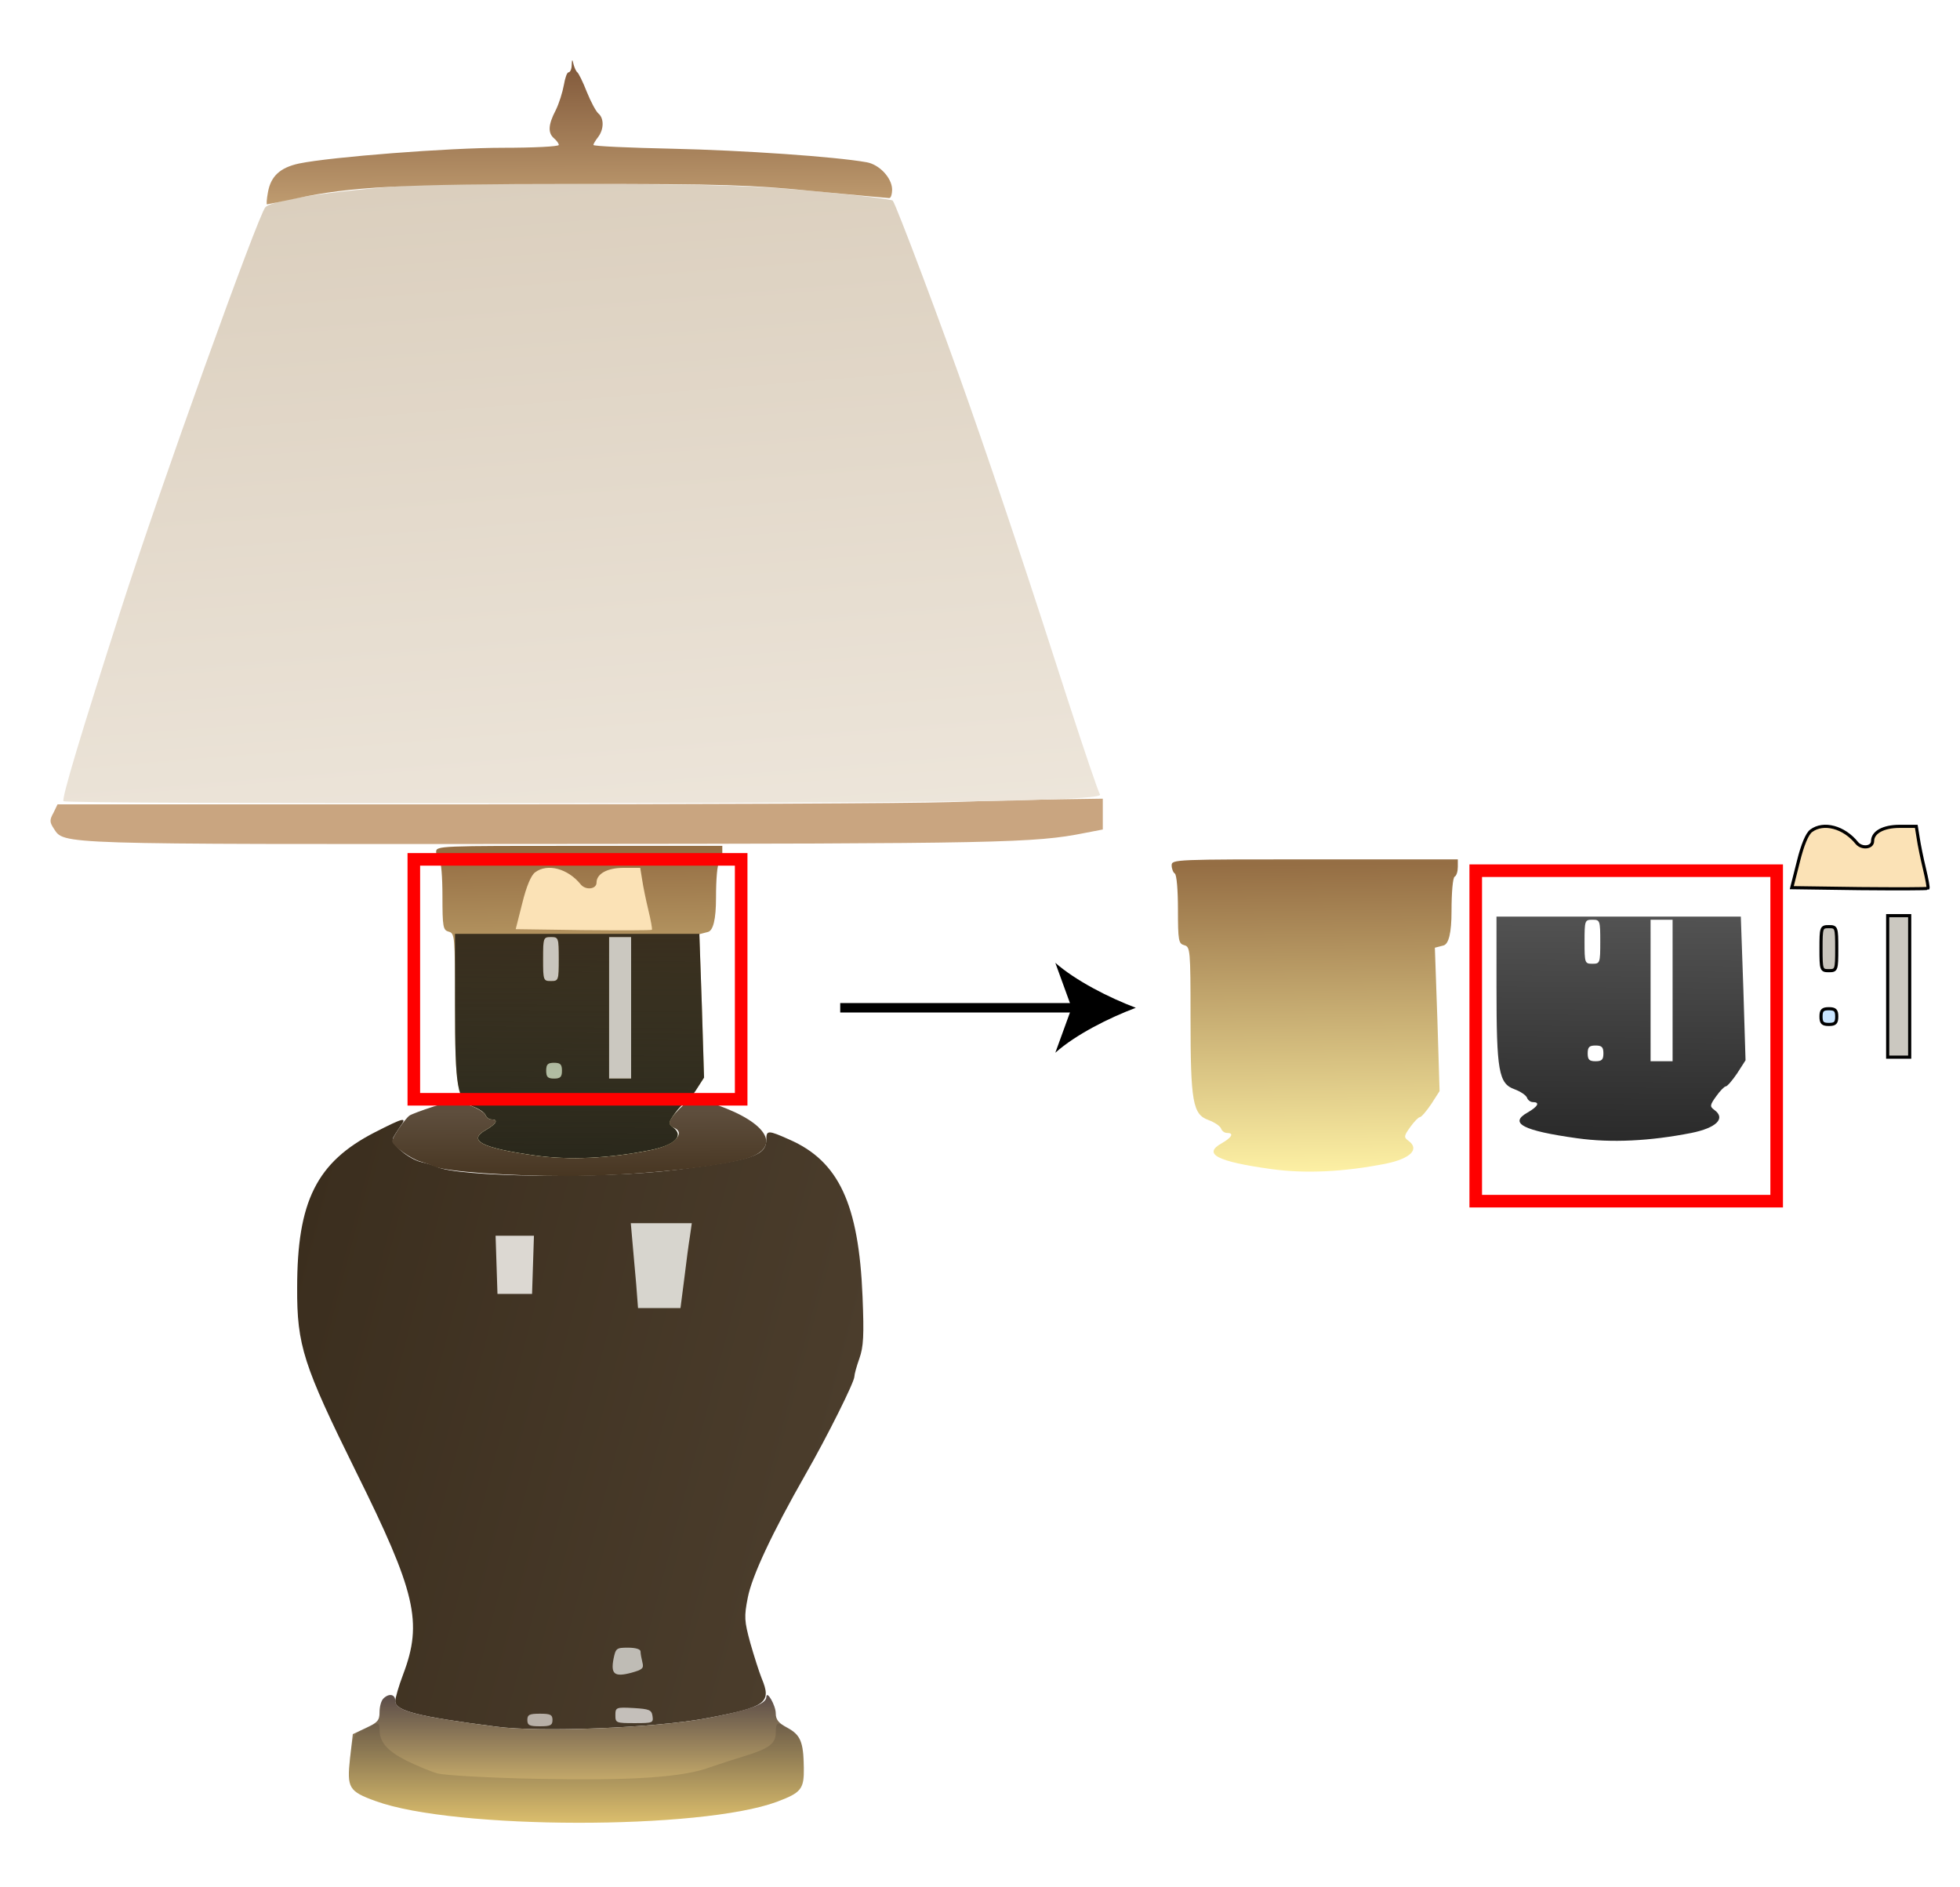 <?xml version="1.0" encoding="utf-8"?>
<!-- Generator: Adobe Illustrator 26.5.0, SVG Export Plug-In . SVG Version: 6.00 Build 0)  -->
<svg version="1.1" id="图层_1" xmlns="http://www.w3.org/2000/svg" xmlns:xlink="http://www.w3.org/1999/xlink" x="0px" y="0px"
	 viewBox="0 0 623.3 600" style="enable-background:new 0 0 623.3 600;" xml:space="preserve">
<style type="text/css">
	.st0{fill:none;}
	.st1{fill:#D3D3D3;}
	.st2{fill:url(#SVGID_00000150791180314751114740000005896769018363435415_);}
	.st3{fill:url(#SVGID_00000148620265480724998740000001530067648370494099_);}
	.st4{fill:url(#SVGID_00000067929212990964454760000004702523376036461212_);}
	.st5{fill:url(#SVGID_00000011710983361849925310000016900168927466945165_);}
	.st6{fill:url(#SVGID_00000181050219869943760800000008996744786410014889_);}
	.st7{fill:url(#SVGID_00000077318974274129432200000002064005108339886723_);}
	.st8{fill:url(#SVGID_00000163043738700160696250000012761684491526646435_);}
	.st9{fill:url(#SVGID_00000042722066614456907100000009859599974261648000_);}
	.st10{fill:url(#SVGID_00000122698399011961588710000000867336468840139413_);}
	.st11{fill:url(#SVGID_00000104698892918480452250000004585495460954239128_);}
	.st12{fill:url(#SVGID_00000005988308044688419490000017526916966951098297_);}
	.st13{fill:url(#SVGID_00000046331408893867121250000014295725347130590860_);}
	.st14{fill:url(#SVGID_00000104699828774555199320000016508730079139434418_);}
	.st15{fill:url(#SVGID_00000089533699614561516870000018404969775089100433_);}
	.st16{fill:url(#SVGID_00000021105044776899765770000014363436869228438457_);}
	.st17{fill:url(#SVGID_00000162345364868547793430000003052086171088219325_);}
	.st18{fill:url(#SVGID_00000103223219061819881930000014402969812807062943_);}
	.st19{fill:url(#SVGID_00000046341239479074804700000015241026568593722788_);}
	.st20{fill:url(#SVGID_00000083061167337102575070000007951314959107987133_);}
	.st21{fill:url(#SVGID_00000067920001621474224220000005779921339925410993_);}
	.st22{fill:url(#SVGID_00000016053792217902982330000017682310938382801332_);stroke:#000000;stroke-miterlimit:10;}
	.st23{fill:url(#SVGID_00000027586692442901467540000000607932663873856920_);stroke:#000000;stroke-miterlimit:10;}
	.st24{fill:url(#SVGID_00000115508855459054585500000012228000856677051572_);}
	.st25{fill:url(#SVGID_00000133530942961040316480000010253025049649714060_);stroke:#000000;stroke-miterlimit:10;}
	.st26{fill:none;stroke:#FF0000;stroke-width:4;stroke-miterlimit:10;}
	.st27{fill:none;stroke:#000000;stroke-width:3;stroke-miterlimit:10;}
	.st28{fill:url(#SVGID_00000164499016303129571800000005564450974819058330_);stroke:#000000;stroke-miterlimit:10;}
</style>
<pattern  y="600" width="40" height="40" patternUnits="userSpaceOnUse" id="SVGID_1_" viewBox="0 -40 40 40" style="overflow:visible;">
	<g>
		<rect y="-40" class="st0" width="40" height="40"/>
		<g>
			<rect y="-40" class="st0" width="40" height="40"/>
			<g>
				<rect y="-40" class="st0" width="40" height="40"/>
				<g>
					<rect y="-40" class="st0" width="40" height="40"/>
					<rect y="-40" class="st0" width="40" height="40"/>
					<rect y="-20" class="st1" width="20" height="20"/>
					<rect x="20" y="-40" class="st1" width="20" height="20"/>
				</g>
			</g>
		</g>
	</g>
</pattern>
<g id="_图层_2">
	<g id="_图层_1">
		
			<pattern  id="SVGID_00000136413561306974140240000007879985752135261313_" xlink:href="#SVGID_1_" patternTransform="matrix(1 0 0 -1 167.71 -33125.242)">
		</pattern>
		<rect style="fill:url(#SVGID_00000136413561306974140240000007879985752135261313_);" width="623.3" height="600"/>
	</g>
</g>
<g id="_图层_1-2">
	
		<linearGradient id="SVGID_00000099655336173960804600000013864208623907546774_" gradientUnits="userSpaceOnUse" x1="-2084.803" y1="844.019" x2="-2083.823" y2="844.299" gradientTransform="matrix(180.06 0 0 193.78 375474.031 -163133.578)">
		<stop  offset="0" style="stop-color:#3B2E1E"/>
		<stop  offset="1" style="stop-color:#4B3D2C"/>
	</linearGradient>
	<path style="fill:url(#SVGID_00000099655336173960804600000013864208623907546774_);" d="M119.2,360.1
		c-18.5,9.5-24.7,21.9-24.7,49.4c-0.1,18.4,2,24.7,18.7,58.5c19,38.3,21.3,47.9,15,64.5c-1.4,3.7-2.5,7.5-2.5,8.5
		c0,3.1,7.1,4.9,32,8.1c14,1.9,50.6,0.4,66.7-2.6c19.3-3.6,21.1-4.9,17.8-12.8c-0.8-2-2.4-7-3.6-11.2c-1.9-7-2-8.3-0.8-14.4
		c1.3-6.8,7.7-20.5,18.3-39.1c7.1-12.4,15.6-29.5,15.6-31.2c0-0.7,0.7-3.3,1.6-5.8c1.3-3.7,1.5-7.2,1-19.6
		c-1.2-29.4-7.5-43.1-23.3-50c-6.7-3-7.3-3-7.3-0.1c0,5.2-4.1,6.6-28.3,9.7c-23.6,3-70.2,2.4-76.7-1c-0.9-0.4-2.9-1-4.6-1.4
		c-4.1-0.9-9.9-5.8-9.1-7.7c0.4-0.8,1.4-2.4,2.3-3.7C129.6,355.1,128.4,355.4,119.2,360.1L119.2,360.1z"/>
	
		<linearGradient id="SVGID_00000066509513685551716830000000399615293443540371_" gradientUnits="userSpaceOnUse" x1="-1989.376" y1="867.056" x2="-1988.376" y2="867.056" gradientTransform="matrix(19.4 0 0 27 38794.559 -23008)">
		<stop  offset="0" style="stop-color:#D7D5CE"/>
		<stop  offset="1" style="stop-color:#D7D5CE"/>
	</linearGradient>
	<path style="fill:url(#SVGID_00000066509513685551716830000000399615293443540371_);" d="M201.1,394.7c0.3,3.2,0.8,9.3,1.2,13.5
		l0.6,7.8h13.5l1.2-9.3c0.6-5,1.4-11.1,1.8-13.5l0.6-4.2h-19.4L201.1,394.7L201.1,394.7z"/>
	
		<linearGradient id="SVGID_00000106831782247645561760000005723386955168243848_" gradientUnits="userSpaceOnUse" x1="-1926.289" y1="879.257" x2="-1925.289" y2="879.257" gradientTransform="matrix(12.2 0 0 18.5 23658.301 -15864)">
		<stop  offset="0" style="stop-color:#DCD8D2"/>
		<stop  offset="1" style="stop-color:#DCD8D2"/>
	</linearGradient>
	<path style="fill:url(#SVGID_00000106831782247645561760000005723386955168243848_);" d="M157.9,402.2l0.3,9.3h11l0.3-9.3l0.3-9.2
		h-12.2L157.9,402.2L157.9,402.2z"/>
	
		<linearGradient id="SVGID_00000158003231296300199820000005695440972988985749_" gradientUnits="userSpaceOnUse" x1="-1921.7" y1="986.108" x2="-1920.699" y2="986.108" gradientTransform="matrix(11.88 0 0 4.92 23024.33 -4306.11)">
		<stop  offset="0" style="stop-color:#C4BFBA"/>
		<stop  offset="1" style="stop-color:#C4BFBA"/>
	</linearGradient>
	<path style="fill:url(#SVGID_00000158003231296300199820000005695440972988985749_);" d="M195.7,545.5c0,2.4,0.2,2.5,6.1,2.5
		s6-0.1,5.7-2.3c-0.3-1.9-1-2.2-6-2.5C195.9,542.9,195.7,543,195.7,545.5z"/>
	
		<linearGradient id="SVGID_00000041254369990677004730000006182301384726727864_" gradientUnits="userSpaceOnUse" x1="-2081.431" y1="857.645" x2="-2081.431" y2="858.675" gradientTransform="matrix(144.67 0 0 40.63 301303.875 -34306.621)">
		<stop  offset="0" style="stop-color:#5B4D48"/>
		<stop  offset="1" style="stop-color:#FFDD7D"/>
	</linearGradient>
	<path style="fill:url(#SVGID_00000041254369990677004730000006182301384726727864_);" d="M121.9,540.2c-0.7,0.7-1.2,2.6-1.2,4.3
		c0,2.6-0.6,3.3-4.2,5l-4.3,2l-0.9,7.8c-1,9.3-0.4,10.4,8.2,13.5c25,9.1,103.4,9.2,127.6,0.2c7.7-2.9,8.6-4,8.5-10.8
		c-0.1-8.3-1-10.4-5.2-12.7c-2.8-1.5-3.7-2.6-3.7-4.6c0-2.5-2.9-7.6-3-5.2c0,2.3-5.9,4.3-19.3,6.8c-16.1,3-52.7,4.5-66.7,2.6
		c-25.3-3.3-32-5-32-8.2C125.7,538.8,123.7,538.4,121.9,540.2L121.9,540.2z"/>
	
		<linearGradient id="SVGID_00000134950460422777619740000007317757829404922026_" gradientUnits="userSpaceOnUse" x1="-1837.04" y1="1019.75" x2="-1836.04" y2="1019.75" gradientTransform="matrix(8 0 0 4 14864 -3532)">
		<stop  offset="0" style="stop-color:#B7AFA7"/>
		<stop  offset="1" style="stop-color:#B7AFA7"/>
	</linearGradient>
	<path style="fill:url(#SVGID_00000134950460422777619740000007317757829404922026_);" d="M167.7,547c0,1.7,0.7,2,4,2s4-0.3,4-2
		s-0.7-2-4-2S167.7,545.3,167.7,547z"/>
	
		<linearGradient id="SVGID_00000168800906844944010710000001841949784517916313_" gradientUnits="userSpaceOnUse" x1="-1881.103" y1="924.22" x2="-1880.103" y2="924.22" gradientTransform="matrix(9.64 0 0 8.58 18325.531 -7401.52)">
		<stop  offset="0" style="stop-color:#BFBCB5"/>
		<stop  offset="1" style="stop-color:#BFBCB5"/>
	</linearGradient>
	<path style="fill:url(#SVGID_00000168800906844944010710000001841949784517916313_);" d="M195.1,527.6c-0.9,4.8,0.3,5.8,5.6,4.4
		c3.6-1,4.1-1.4,3.6-3.3c-0.3-1.2-0.6-2.8-0.6-3.5s-1.5-1.2-4-1.2C196,524,195.8,524.2,195.1,527.6z"/>
	
		<linearGradient id="SVGID_00000103951343502231775480000010298893130761558163_" gradientUnits="userSpaceOnUse" x1="-2078.336" y1="870.356" x2="-2078.346" y2="869.336" gradientTransform="matrix(118.97 0 0 24.43 247444.594 -20884.43)">
		<stop  offset="0" style="stop-color:#43311C"/>
		<stop  offset="1" style="stop-color:#5E4E3D"/>
	</linearGradient>
	<path style="fill:url(#SVGID_00000103951343502231775480000010298893130761558163_);" d="M216.2,352.5c-3.8,3.9-4.3,5.3-2,6.1
		c4.2,1.7,0.1,5.7-7.5,7.2c-13.2,2.6-25.5,3.2-36.3,1.7c-17.3-2.4-21.9-4.8-15.8-8.2c3.3-1.9,4-3.3,1.7-3.3c-0.8,0-1.6-0.6-1.9-1.4
		s-2.6-2.2-5.1-3.1c-4.4-1.7-4.8-1.7-11.4,0.4c-3.7,1.2-7.2,2.5-7.7,2.9c-1.5,1.1-5.5,7-5.5,8.1c0,1.4,6,5.7,9,6.5
		c1.4,0.4,3.4,1.1,4.5,1.6c3.9,1.6,23.3,3,42.2,3s43.7-2.3,55.3-5.1c12.3-2.9,10.1-10.4-4.8-16.4
		C220.9,348.6,220.2,348.6,216.2,352.5L216.2,352.5z"/>
	
		<linearGradient id="SVGID_00000029013828771564816640000013552276548075729074_" gradientUnits="userSpaceOnUse" x1="-2072.995" y1="847.213" x2="-2072.985" y2="848.223" gradientTransform="matrix(91 0 0 99.31 188826.719 -83866.891)">
		<stop  offset="0" style="stop-color:#956E44"/>
		<stop  offset="1" style="stop-color:#FFF3A6"/>
	</linearGradient>
	<path style="fill:url(#SVGID_00000029013828771564816640000013552276548075729074_);" d="M138.7,270.9c0,1.1,0.5,2.3,1,2.6
		c0.6,0.4,1,5.3,1,11.4c0,10,0.2,10.9,2,11.4c1.9,0.5,2,1.4,2,23.1c0,26.8,0.7,30.7,5.7,32.5c1.9,0.7,3.7,1.9,4,2.7s1.1,1.4,1.9,1.4
		c2.3,0,1.6,1.4-1.7,3.3c-6.1,3.4-1.5,5.8,15.8,8.2c10.8,1.5,23.1,0.9,36.3-1.7c7.9-1.6,11-4.6,7.3-7.3c-1.5-1.1-1.5-1.5,0.6-4.4
		c1.2-1.7,2.6-3.1,3-3.1c0.5,0,2.1-1.9,3.6-4.1l2.7-4.2l-0.7-22.8l-0.8-22.8l2.7-0.7c1.7-0.4,2.6-4,2.6-10.9c0-5.9,0.4-10.7,1-11
		s1-1.7,1-3.1V269h-45.5C139.8,269,138.7,269,138.7,270.9L138.7,270.9z"/>
	
		<linearGradient id="SVGID_00000059293484213960618010000013705392024970579872_" gradientUnits="userSpaceOnUse" x1="-1681.49" y1="891.714" x2="-1680.49" y2="891.714" gradientTransform="matrix(5 0 0 14 8580.14 -12179)">
		<stop  offset="0" style="stop-color:#C9C5BD"/>
		<stop  offset="1" style="stop-color:#C9C5BD"/>
	</linearGradient>
	<path style="fill:url(#SVGID_00000059293484213960618010000013705392024970579872_);" d="M172.7,305c0,6.8,0.1,7,2.5,7
		s2.5-0.2,2.5-7s-0.1-7-2.5-7S172.7,298.2,172.7,305z"/>
	
		<linearGradient id="SVGID_00000070089243110939516040000002837144299028985776_" gradientUnits="userSpaceOnUse" x1="-1800.003" y1="856.433" x2="-1799.003" y2="856.433" gradientTransform="matrix(7 0 0 45 12793.71 -38219)">
		<stop  offset="0" style="stop-color:#CBC8C0"/>
		<stop  offset="1" style="stop-color:#CBC8C0"/>
	</linearGradient>
	<path style="fill:url(#SVGID_00000070089243110939516040000002837144299028985776_);" d="M193.7,320.5V343h7v-45h-7V320.5z"/>
	
		<linearGradient id="SVGID_00000179619211841468468810000017064641314032700039_" gradientUnits="userSpaceOnUse" x1="-2048.437" y1="876.439" x2="-2047.437" y2="876.439" gradientTransform="matrix(43.34 0 0 19.88 88946.211 -17137.69)">
		<stop  offset="0" style="stop-color:#FBE2B6"/>
		<stop  offset="1" style="stop-color:#FBE2B6"/>
	</linearGradient>
	<path style="fill:url(#SVGID_00000179619211841468468810000017064641314032700039_);" d="M170.2,277.4c-1.3,0.9-2.8,4.5-4.1,9.8
		l-2.1,8.3l21.5,0.3c11.8,0.1,21.6,0.1,21.8-0.1c0.2-0.1-0.3-2.9-1.1-6.2s-1.7-7.7-2-9.8l-0.6-3.7h-5.3c-5.2,0-8.6,1.9-8.6,4.7
		c0,2.1-3.4,2.5-5,0.6C180.6,276.2,174.1,274.5,170.2,277.4L170.2,277.4z"/>
	
		<linearGradient id="SVGID_00000140736056804558477190000011450258985574286221_" gradientUnits="userSpaceOnUse" x1="-2090.089" y1="890.058" x2="-2089.089" y2="890.058" gradientTransform="matrix(334.63 0 0 14.43 699419.438 -12582.32)">
		<stop  offset="0" style="stop-color:#C9A580"/>
		<stop  offset="1" style="stop-color:#C9A580"/>
	</linearGradient>
	<path style="fill:url(#SVGID_00000140736056804558477190000011450258985574286221_);" d="M301.7,255.1
		c-11.8,0.4-80.4,0.7-152.4,0.7h-131l-1.3,2.7c-1.3,2.3-1.2,3,0.1,5c3.4,5.1-0.5,5,156.6,4.9c144.8-0.1,155.3-0.3,171.3-3.5l5.7-1.1
		V254l-13.7,0.2C329.4,254.3,313.5,254.7,301.7,255.1L301.7,255.1z"/>
	
		<linearGradient id="SVGID_00000132080589812306827880000003064823804956368304_" gradientUnits="userSpaceOnUse" x1="-2089.628" y1="843.656" x2="-2089.438" y2="845.076" gradientTransform="matrix(329.7 0 0 197.02 689091.812 -166158.016)">
		<stop  offset="0" style="stop-color:#DBCFBE"/>
		<stop  offset="1" style="stop-color:#F3EDE4"/>
	</linearGradient>
	<path style="fill:url(#SVGID_00000132080589812306827880000003064823804956368304_);" d="M136.2,58.6c-26.7,1.6-49.2,4.7-51.8,7.3
		c-2.2,2.2-33.9,90.3-46,128.1c-12.9,40.1-18.9,60.2-18.2,60.8c1,1,268.3,0.8,301.8-0.2c21.2-0.6,28.5-1.1,27.8-2
		c-0.5-0.6-5-13.9-10.1-29.6c-12.1-37.7-22.1-67.7-31.5-94.5c-8.4-24.1-23.3-63.6-24.3-64.7c-0.4-0.4-11-1.7-23.7-2.9
		c-19.4-1.8-30.4-2.2-70.5-2.4C163.6,58.4,139.5,58.4,136.2,58.6L136.2,58.6z"/>
	
		<linearGradient id="SVGID_00000051370388226384593850000015893809724204728213_" gradientUnits="userSpaceOnUse" x1="-2085.367" y1="855.65" x2="-2085.357" y2="856.66" gradientTransform="matrix(198.9 0 0 45.83 414962.031 -39191.691)">
		<stop  offset="0" style="stop-color:#845C3D"/>
		<stop  offset="1" style="stop-color:#C4A174"/>
	</linearGradient>
	<path style="fill:url(#SVGID_00000051370388226384593850000015893809724204728213_);" d="M181.8,20.7c0,1.3-0.5,2.3-1,2.3
		s-1.1,1.8-1.5,4.1c-0.4,2.2-1.5,5.8-2.6,8c-2.4,4.6-2.5,7.2-0.5,8.9c0.8,0.7,1.5,1.6,1.5,2.1s-8,0.9-17.7,0.9
		c-17.4,0-54.7,2.9-64.9,5c-6,1.3-9,4-9.9,9.2c-0.4,2.1-0.5,3.8-0.3,3.8s4.4-0.9,9.3-1.9c17-3.7,33.3-4.6,89-4.6
		c47.3,0,55.5,0.3,75.8,2.3c12.6,1.2,23.3,2.2,23.8,2.2s0.9-1.2,0.9-2.8c-0.1-3.7-4.1-7.9-8.1-8.6c-10.1-1.8-39.5-3.8-61.6-4.3
		c-13.9-0.3-25.3-0.8-25.3-1.2c0-0.3,0.7-1.5,1.5-2.5c1.9-2.5,1.9-6,0.1-7.5c-0.8-0.7-2.4-3.7-3.7-6.9c-1.2-3.1-2.6-5.9-3-6.2
		s-0.9-1.4-1.2-2.5C182,18.7,181.9,18.7,181.8,20.7L181.8,20.7z"/>
	
		<linearGradient id="SVGID_00000135668599136098297910000005773272017671075504_" gradientUnits="userSpaceOnUse" x1="-2069.596" y1="850.053" x2="-2069.606" y2="851.063" gradientTransform="matrix(79.2 0 0 71.31 164096.531 -60318.891)">
		<stop  offset="0" style="stop-color:#000000;stop-opacity:0.68"/>
		<stop  offset="1" style="stop-color:#000000;stop-opacity:0.84"/>
	</linearGradient>
	<path style="fill:url(#SVGID_00000135668599136098297910000005773272017671075504_);" d="M144.7,319.5c0,26.6,0.7,30.6,5.7,32.4
		c1.9,0.7,3.7,1.9,4,2.7s1.1,1.4,1.9,1.4c2.3,0,1.6,1.4-1.7,3.3c-6.1,3.4-1.5,5.8,15.8,8.2c10.8,1.5,23.1,0.9,36.3-1.7
		c7.9-1.6,11-4.6,7.3-7.3c-1.5-1.1-1.5-1.5,0.6-4.4c1.2-1.7,2.6-3.1,3-3.1c0.5,0,2.1-1.9,3.6-4.1l2.7-4.2l-0.7-22.8l-0.8-22.9h-77.7
		L144.7,319.5L144.7,319.5z M177.7,305c0,6.8-0.1,7-2.5,7s-2.5-0.2-2.5-7s0.1-7,2.5-7S177.7,298.2,177.7,305z M200.7,320.5V343h-7
		v-45h7V320.5z M178.7,340.5c0,2-0.5,2.5-2.5,2.5s-2.5-0.5-2.5-2.5s0.5-2.5,2.5-2.5S178.7,338.5,178.7,340.5z"/>
	
		<linearGradient id="SVGID_00000072960820539349995950000003418111418774706611_" gradientUnits="userSpaceOnUse" x1="-1681.49" y1="983.9" x2="-1680.49" y2="983.9" gradientTransform="matrix(5 0 0 5 8581.14 -4579)">
		<stop  offset="0" style="stop-color:#0081FF;stop-opacity:0.21"/>
		<stop  offset="1" style="stop-color:#0081FF;stop-opacity:0.21"/>
	</linearGradient>
	<path style="fill:url(#SVGID_00000072960820539349995950000003418111418774706611_);" d="M173.7,340.5c0,2,0.5,2.5,2.5,2.5
		s2.5-0.5,2.5-2.5s-0.5-2.5-2.5-2.5S173.7,338.5,173.7,340.5z"/>
	
		<linearGradient id="SVGID_00000065759359607158231470000003301212962535902337_" gradientUnits="userSpaceOnUse" x1="-2081.958" y1="863.286" x2="-2080.958" y2="863.286" gradientTransform="matrix(144.76 0 0 31.55 301494.938 -26672.769)">
		<stop  offset="0" style="stop-color:#000000;stop-opacity:0.12"/>
		<stop  offset="1" style="stop-color:#000000;stop-opacity:0.12"/>
	</linearGradient>
	<path style="fill:url(#SVGID_00000065759359607158231470000003301212962535902337_);" d="M115.7,549.8c-3.4,1.7-3.5,1.9-4.4,9.5
		c-1,9.3-0.4,10.4,8.2,13.5c25,9.1,103.4,9.2,127.6,0.2c7.5-2.8,8.6-4.1,8.6-9.9c0-8.1-1-11.1-4.4-13.2c-4.1-2.5-4.6-2.4-4.6,1.1
		s-2.1,5.1-10,7.5c-3,0.9-7.9,2.5-10.8,3.5c-8.9,3.3-25.1,4.3-55.1,3.7c-15.6-0.3-29.3-1.1-31.6-1.7c-2.2-0.6-6.8-2.5-10.2-4.2
		c-6-3.1-8.3-5.8-8.3-9.8C120.7,547.6,120.1,547.5,115.7,549.8L115.7,549.8z"/>
</g>
<linearGradient id="SVGID_00000158008327541362166480000017213339534227438502_" gradientUnits="userSpaceOnUse" x1="-2070.424" y1="847.257" x2="-2070.414" y2="848.267" gradientTransform="matrix(91 0 0 99.31 188826.719 -83866.891)">
	<stop  offset="0" style="stop-color:#956E44"/>
	<stop  offset="1" style="stop-color:#FFF3A6"/>
</linearGradient>
<path style="fill:url(#SVGID_00000158008327541362166480000017213339534227438502_);" d="M372.6,275.2c0,1.1,0.5,2.3,1,2.6
	c0.6,0.4,1,5.3,1,11.4c0,10,0.2,10.9,2,11.4c1.9,0.5,2,1.4,2,23.1c0,26.8,0.7,30.7,5.7,32.5c1.9,0.7,3.7,1.9,4,2.7
	c0.3,0.8,1.1,1.4,1.9,1.4c2.3,0,1.6,1.4-1.7,3.3c-6.1,3.4-1.5,5.8,15.8,8.2c10.8,1.5,23.1,0.9,36.3-1.7c7.9-1.6,11-4.6,7.3-7.3
	c-1.5-1.1-1.5-1.5,0.6-4.4c1.2-1.7,2.6-3.1,3-3.1c0.5,0,2.1-1.9,3.6-4.1l2.7-4.2l-0.7-22.8l-0.8-22.8l2.7-0.7
	c1.7-0.4,2.6-4,2.6-10.9c0-5.9,0.4-10.7,1-11s1-1.7,1-3.1v-2.4h-45.5C373.7,273.3,372.6,273.3,372.6,275.2L372.6,275.2z"/>
<linearGradient id="SVGID_00000129899195028726583870000008104305377613302683_" gradientUnits="userSpaceOnUse" x1="-1600.217" y1="891.479" x2="-1599.217" y2="891.479" gradientTransform="matrix(5 0 0 14 8580.14 -12179)">
	<stop  offset="0" style="stop-color:#C9C5BD"/>
	<stop  offset="1" style="stop-color:#C9C5BD"/>
</linearGradient>
<path style="fill:url(#SVGID_00000129899195028726583870000008104305377613302683_);stroke:#000000;stroke-miterlimit:10;" d="
	M579.1,301.7c0,6.8,0.1,7,2.5,7s2.5-0.2,2.5-7s-0.1-7-2.5-7C579.2,294.7,579.1,294.9,579.1,301.7z"/>
<linearGradient id="SVGID_00000059298245776006568800000005065324534725586339_" gradientUnits="userSpaceOnUse" x1="-1741.916" y1="856.282" x2="-1740.916" y2="856.282" gradientTransform="matrix(7 0 0 45 12793.71 -38219)">
	<stop  offset="0" style="stop-color:#CBC8C0"/>
	<stop  offset="1" style="stop-color:#CBC8C0"/>
</linearGradient>
<path style="fill:url(#SVGID_00000059298245776006568800000005065324534725586339_);stroke:#000000;stroke-miterlimit:10;" d="
	M600.3,313.7v22.5h7v-45h-7V313.7L600.3,313.7z"/>
<linearGradient id="SVGID_00000017485600345894174620000015509860898763104146_" gradientUnits="userSpaceOnUse" x1="-2065.414" y1="849.975" x2="-2065.424" y2="850.985" gradientTransform="matrix(79.2 0 0 71.31 164096.531 -60318.891)">
	<stop  offset="0" style="stop-color:#000000;stop-opacity:0.68"/>
	<stop  offset="1" style="stop-color:#000000;stop-opacity:0.84"/>
</linearGradient>
<path style="fill:url(#SVGID_00000017485600345894174620000015509860898763104146_);" d="M475.9,314c0,26.6,0.7,30.6,5.7,32.4
	c1.9,0.7,3.7,1.9,4,2.7s1.1,1.4,1.9,1.4c2.3,0,1.6,1.4-1.7,3.3c-6.1,3.4-1.5,5.8,15.8,8.2c10.8,1.5,23.1,0.9,36.3-1.7
	c7.9-1.6,11-4.6,7.3-7.3c-1.5-1.1-1.5-1.5,0.6-4.4c1.2-1.7,2.6-3.1,3-3.1c0.5,0,2.1-1.9,3.6-4.1l2.7-4.2l-0.7-22.8l-0.8-22.9h-77.7
	L475.9,314L475.9,314z M508.9,299.5c0,6.8-0.1,7-2.5,7s-2.5-0.2-2.5-7s0.1-7,2.5-7S508.9,292.7,508.9,299.5z M531.9,315v22.5h-7v-45
	h7V315z M509.9,335c0,2-0.5,2.5-2.5,2.5s-2.5-0.5-2.5-2.5s0.5-2.5,2.5-2.5S509.9,333,509.9,335z"/>
<linearGradient id="SVGID_00000174581075298314962820000017544154214584472228_" gradientUnits="userSpaceOnUse" x1="-1600.417" y1="980.46" x2="-1599.417" y2="980.46" gradientTransform="matrix(5 0 0 5 8581.14 -4579)">
	<stop  offset="0" style="stop-color:#0081FF;stop-opacity:0.21"/>
	<stop  offset="1" style="stop-color:#0081FF;stop-opacity:0.21"/>
</linearGradient>
<path style="fill:url(#SVGID_00000174581075298314962820000017544154214584472228_);stroke:#000000;stroke-miterlimit:10;" d="
	M579.1,323.3c0,2,0.5,2.5,2.5,2.5s2.5-0.5,2.5-2.5s-0.5-2.5-2.5-2.5S579.1,321.3,579.1,323.3z"/>
<rect x="131.6" y="273.3" class="st26" width="104.1" height="76.3"/>
<g>
	<line class="st27" x1="267.2" y1="320.5" x2="343.1" y2="320.5"/>
	<path d="M361.2,320.5c-8.5,3.2-19.1,8.5-25.6,14.3l5.2-14.3l-5.2-14.3C342.1,311.9,352.7,317.3,361.2,320.5L361.2,320.5z"/>
</g>
<linearGradient id="SVGID_00000005980062041254266590000001864561614752769446_" gradientUnits="userSpaceOnUse" x1="-2039.074" y1="875.775" x2="-2038.074" y2="875.775" gradientTransform="matrix(43.34 0 0 19.88 88946.211 -17137.69)">
	<stop  offset="0" style="stop-color:#FBE2B6"/>
	<stop  offset="1" style="stop-color:#FBE2B6"/>
</linearGradient>
<path style="fill:url(#SVGID_00000005980062041254266590000001864561614752769446_);stroke:#000000;stroke-miterlimit:10;" d="
	M576,264.2c-1.3,0.9-2.8,4.5-4.1,9.8l-2.1,8.3l21.5,0.3c11.8,0.1,21.6,0.1,21.8-0.1c0.2-0.1-0.3-2.9-1.1-6.2s-1.7-7.7-2-9.8
	l-0.6-3.7h-5.3c-5.2,0-8.6,1.9-8.6,4.7c0,2.1-3.4,2.5-5,0.6C586.4,263,579.9,261.3,576,264.2L576,264.2z"/>
<rect x="469.3" y="276.9" class="st26" width="95.7" height="105.1"/>
</svg>
